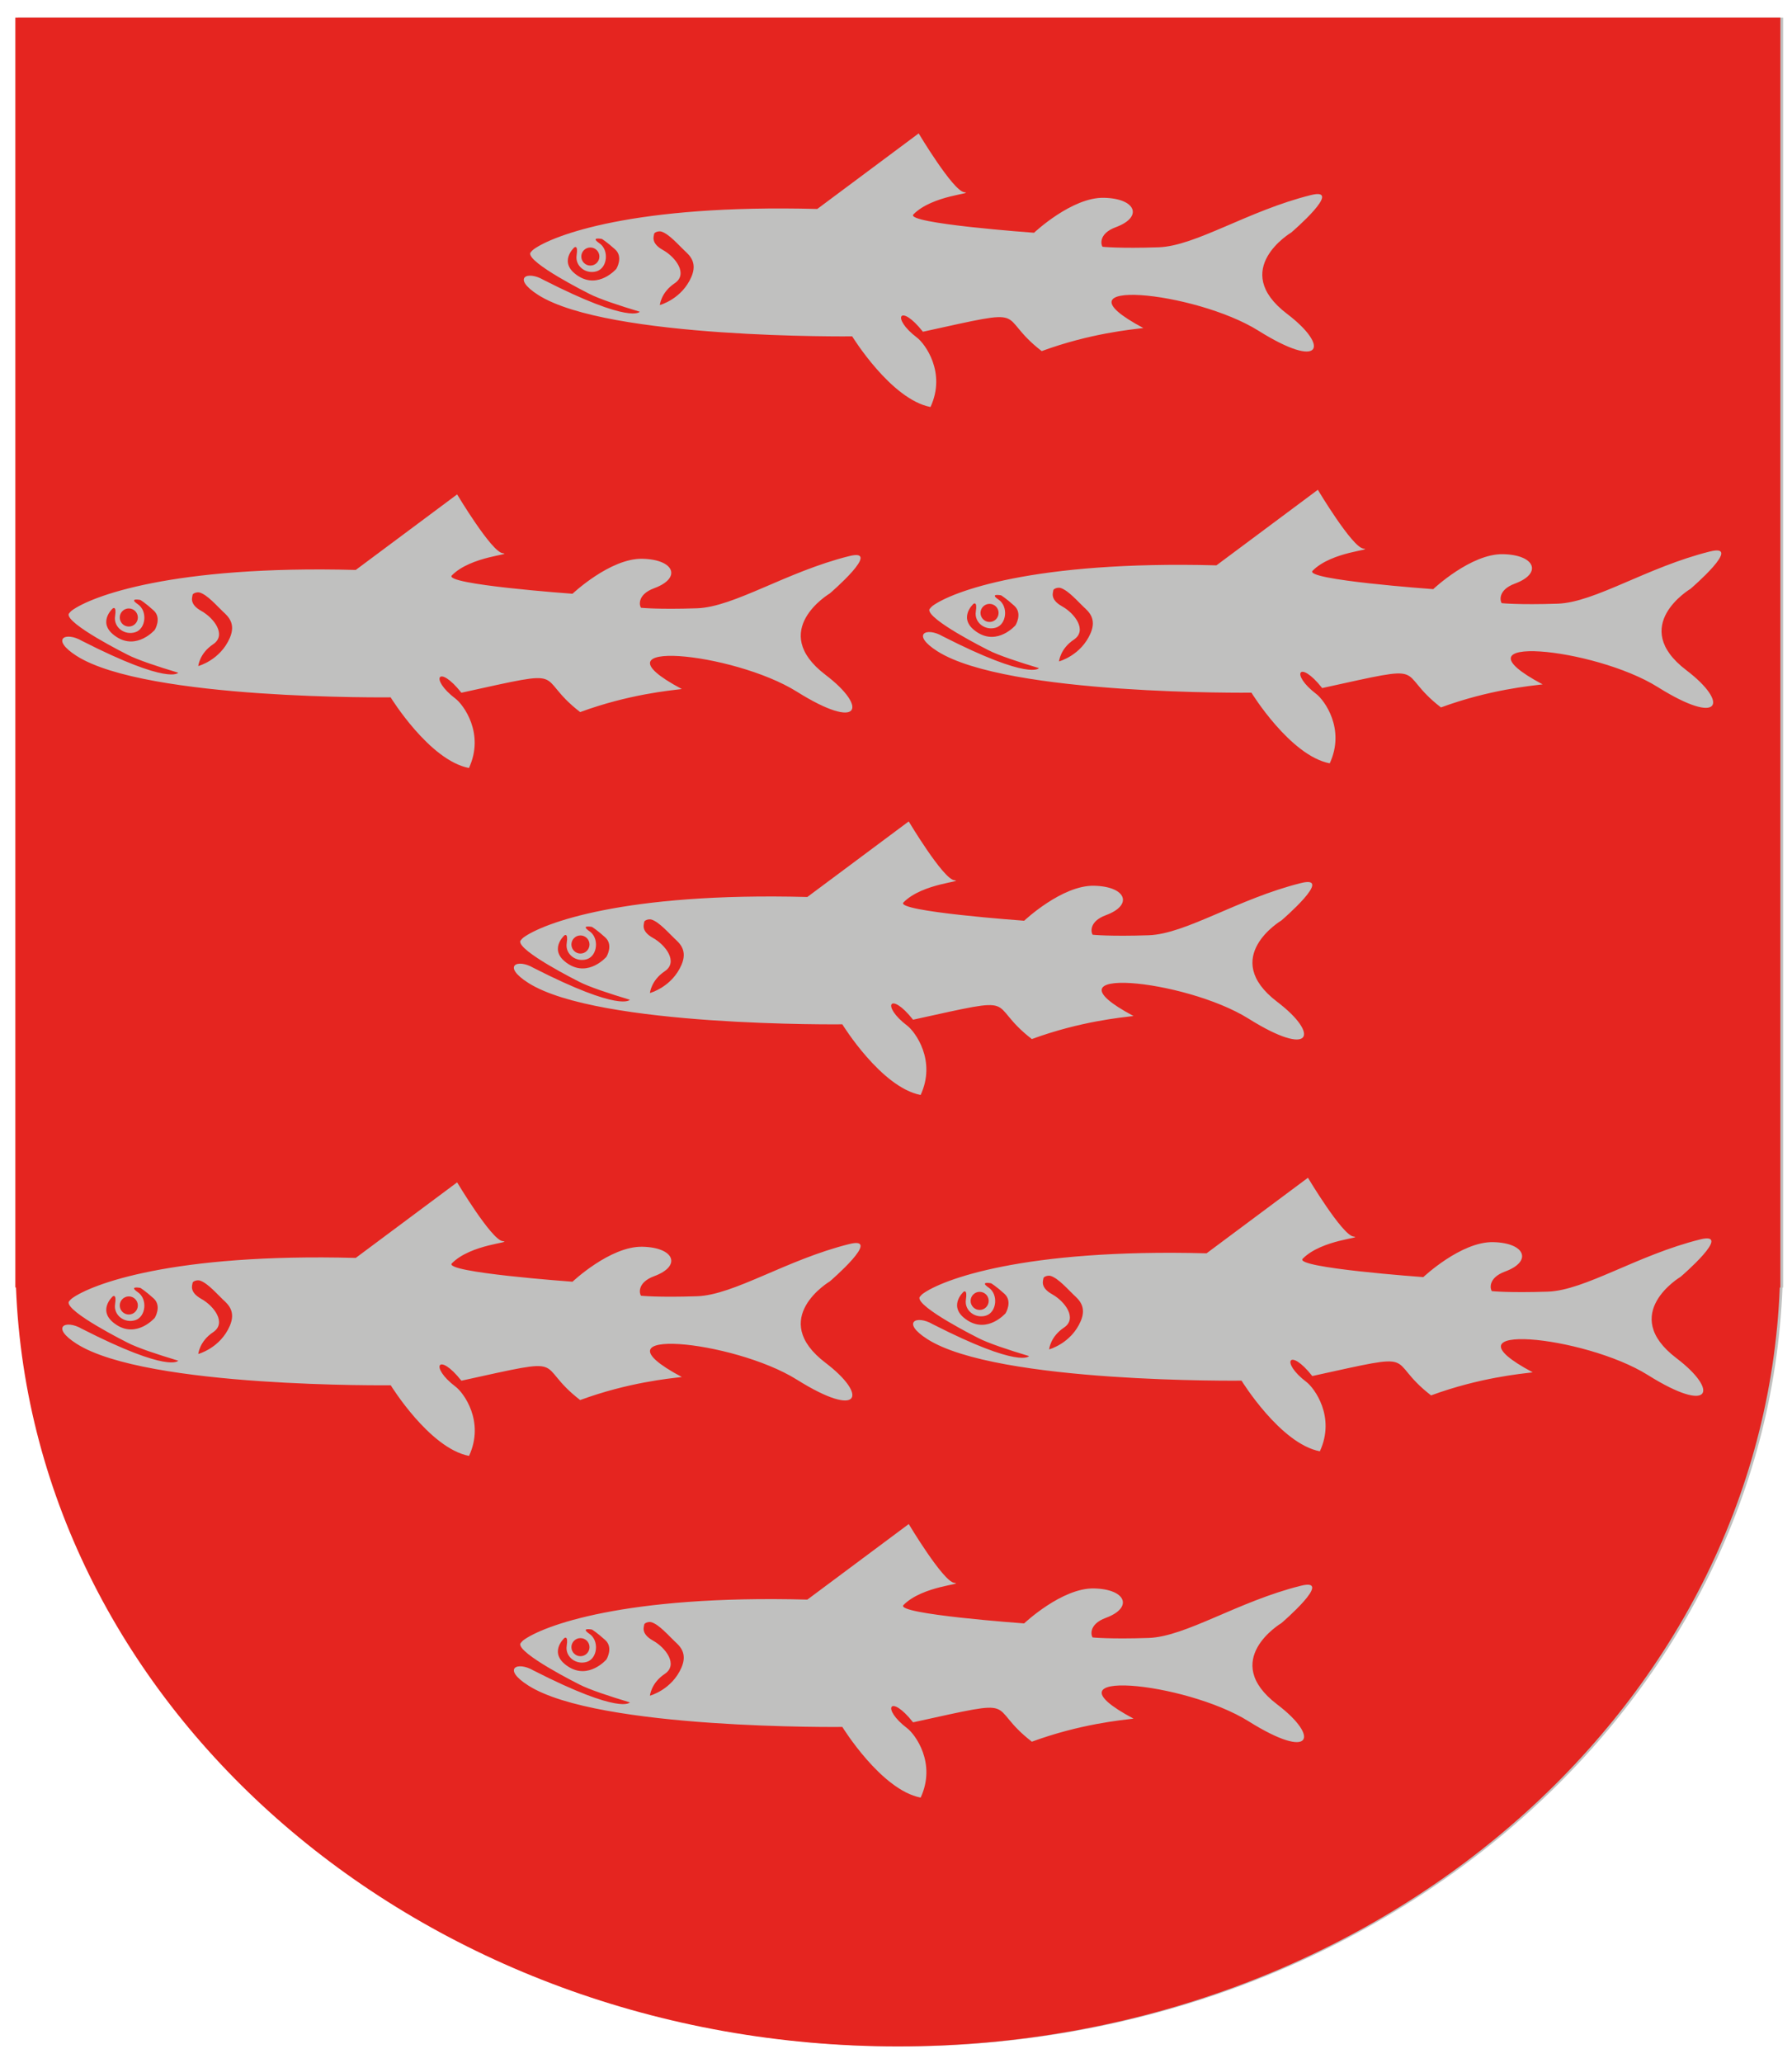 <?xml version="1.0" encoding="utf-8"?>
<!-- Generator: Adobe Illustrator 23.0.3, SVG Export Plug-In . SVG Version: 6.00 Build 0)  -->
<svg version="1.1" id="Layer_1" xmlns="http://www.w3.org/2000/svg" xmlns:xlink="http://www.w3.org/1999/xlink" x="0px" y="0px"
	 viewBox="0 0 657.64 756.85" style="enable-background:new 0 0 657.64 756.85;" xml:space="preserve">
<style type="text/css">
	.st0{fill:#C0C0BF;}
	.st1{fill:#E52520;}
</style>
<path class="st0" d="M6.63,6.48v465.83h0.23C12.95,627,155.5,750.73,330.5,750.73S648.06,627,654.15,472.32h0.23V6.48H6.63z"/>
<g>
	<path class="st1" d="M247.57,344.33c-1.93-1.79-5.63-6.11-8.47-6.98c-1.06-0.32-2.69,0.29-2.69,0.91s-1.44,3.22,3.22,5.82
		c4.67,2.6,9.38,8.85,4.33,12.22c-5.05,3.37-5.44,7.99-5.44,7.99s8.08-2.16,11.6-10.39C252.38,348.61,249.4,346.02,247.57,344.33z"
		/>
	<path class="st1" d="M73.88,224.13c4.67,2.6,9.38,8.85,4.33,12.22c-5.05,3.37-5.44,7.99-5.44,7.99s8.08-2.16,11.6-10.39
		c2.26-5.29-0.72-7.88-2.55-9.58c-1.93-1.79-5.63-6.11-8.47-6.98c-1.06-0.32-2.69,0.29-2.69,0.91S69.22,221.53,73.88,224.13z"/>
	<path class="st1" d="M47.27,229.85c1.83,0,3.32-1.49,3.32-3.32c0-1.83-1.49-3.32-3.32-3.32c-1.83,0-3.32,1.49-3.32,3.32
		C43.95,228.37,45.44,229.85,47.27,229.85z"/>
	<path class="st1" d="M81.82,476.75c-1.93-1.79-5.63-6.11-8.47-6.98c-1.06-0.32-2.69,0.29-2.69,0.91s-1.44,3.22,3.22,5.82
		c4.67,2.6,9.38,8.85,4.33,12.22c-5.05,3.37-5.44,7.99-5.44,7.99s8.08-2.16,11.6-10.39C86.63,481.03,83.65,478.44,81.82,476.75z"/>
	<path class="st1" d="M47.27,482.23c1.83,0,3.32-1.49,3.32-3.32c0-1.83-1.49-3.32-3.32-3.32c-1.83,0-3.32,1.49-3.32,3.32
		C43.95,480.75,45.44,482.23,47.27,482.23z"/>
	<path class="st1" d="M51.51,472.47c0,0-4.52-0.87-0.91,1.59c3.61,2.45,2.98,9-0.96,10.25c-3.95,1.25-8.04-1.83-7.41-5.87
		c0.63-4.04-0.87-2.84-0.87-2.84s-6.16,5.53,1.4,10.44c7.55,4.91,14.05-2.6,14.05-2.6s2.65-4.33-0.43-7.12
		C53.29,473.53,51.51,472.47,51.51,472.47z"/>
	<path class="st1" d="M51.51,220.09c0,0-4.52-0.87-0.91,1.59c3.61,2.45,2.98,9-0.96,10.25c-3.95,1.25-8.04-1.83-7.41-5.87
		c0.63-4.04-0.87-2.84-0.87-2.84s-6.16,5.53,1.4,10.44c7.55,4.91,14.05-2.6,14.05-2.6s2.65-4.33-0.43-7.12
		C53.29,221.14,51.51,220.09,51.51,220.09z"/>
	<path class="st1" d="M217.25,340.04c0,0-4.52-0.87-0.91,1.59c3.61,2.45,2.98,9-0.96,10.25c-3.95,1.25-8.04-1.83-7.41-5.87
		c0.63-4.04-0.87-2.84-0.87-2.84s-6.16,5.53,1.4,10.44s14.05-2.6,14.05-2.6s2.65-4.33-0.43-7.12
		C219.03,341.1,217.25,340.04,217.25,340.04z"/>
	<path class="st1" d="M216.65,97.43c1.83,0,3.32-1.49,3.32-3.32c0-1.83-1.49-3.32-3.32-3.32c-1.83,0-3.32,1.49-3.32,3.32
		C213.33,95.94,214.82,97.43,216.65,97.43z"/>
	<path class="st1" d="M220.89,87.66c0,0-4.52-0.87-0.91,1.59c3.61,2.45,2.98,9-0.96,10.25c-3.95,1.25-8.04-1.83-7.41-5.87
		c0.63-4.04-0.87-2.84-0.87-2.84s-6.16,5.53,1.4,10.44s14.05-2.6,14.05-2.6s2.65-4.33-0.43-7.12
		C222.67,88.72,220.89,87.66,220.89,87.66z"/>
	<path class="st1" d="M213.02,349.81c1.83,0,3.32-1.49,3.32-3.32c0-1.83-1.49-3.32-3.32-3.32c-1.83,0-3.32,1.49-3.32,3.32
		C209.7,348.32,211.19,349.81,213.02,349.81z"/>
	<path class="st1" d="M243.26,91.7c4.67,2.6,9.38,8.85,4.33,12.22c-5.05,3.37-5.44,7.99-5.44,7.99s8.08-2.16,11.6-10.39
		c2.26-5.29-0.72-7.88-2.55-9.58c-1.93-1.79-5.63-6.11-8.47-6.98c-1.06-0.32-2.69,0.29-2.69,0.91S238.6,89.11,243.26,91.7z"/>
	<path class="st1" d="M5.63,6.48v465.83h0.23C11.95,627,154.5,750.73,329.5,750.73S647.06,627,653.15,472.32h0.23V6.48H5.63z
		 M199.45,102.67c32.24,16.43,35.34,11.69,35.34,11.69c-7.53-2.26-14.95-4.72-18.57-6.59c-0.33-0.17-22.74-11.38-21.63-14.99
		c0,0,0.62-0.84,1.15-1.24c6.93-5.13,36.7-16.68,104.19-14.88l37.21-27.72c0,0,12.58,21.04,16.68,21.56
		c4.11,0.51-11.61,1.03-18.61,8.15c-3.27,3.33,44.27,6.74,44.27,6.74s13.86-13.09,25.66-12.83c11.81,0.26,14.42,7.07,4.36,10.78
		c-6.61,2.44-5.36,6.68-4.88,7.19c0,0,6.19,0.67,20.56,0.19c13.65-0.46,32.77-13.4,55.88-19.15c12.45-3.1-7.15,13.7-7.15,13.7
		s-22.94,13.63-1.54,29.9c15.7,11.93,12.83,20.79-10.52,6.16c-23.35-14.63-77.7-19.86-42.25-0.99c-4.36,0.55-19.47,1.92-37.31,8.46
		c-17.6-13.59-2-16.23-43.59-7.1c-8.45-10.71-11.83-5.15-2.16,2.17c2.89,2.19,10.79,12.78,4.94,25.44
		c-14.52-2.79-28.74-25.92-28.74-25.92s-89.67,1.06-115.24-15.19C187.73,101.96,193.41,99.14,199.45,102.67z M375.86,337.77
		c0,0,13.86-13.09,25.66-12.83c11.81,0.26,14.42,7.07,4.36,10.78c-6.61,2.44-5.36,6.68-4.88,7.19c0,0,6.19,0.67,20.56,0.19
		c13.65-0.46,32.77-13.4,55.88-19.15c12.45-3.1-7.15,13.7-7.15,13.7s-22.94,13.63-1.54,29.9c15.7,11.93,12.83,20.79-10.52,6.16
		c-23.35-14.63-77.7-19.86-42.25-0.99c-4.36,0.55-19.47,1.92-37.31,8.46c-17.6-13.59-2-16.23-43.59-7.1
		c-8.45-10.71-11.83-5.15-2.16,2.17c2.89,2.19,10.79,12.78,4.94,25.44c-14.52-2.79-28.74-25.92-28.74-25.92
		s-89.67,1.06-115.24-15.19c-9.8-6.22-4.11-9.05,1.92-5.51c32.24,16.43,35.34,11.69,35.34,11.69c-7.53-2.26-14.95-4.72-18.57-6.59
		c-0.33-0.17-22.74-11.38-21.63-14.99c0,0,0.62-0.84,1.15-1.24c6.93-5.13,36.7-16.68,104.19-14.88l37.21-27.72
		c0,0,12.58,21.04,16.68,21.56c4.11,0.51-11.61,1.03-18.61,8.15C328.32,334.36,375.86,337.77,375.86,337.77z M30.07,235.1
		c32.24,16.43,35.34,11.69,35.34,11.69c-7.53-2.26-14.95-4.72-18.57-6.59c-0.33-0.17-22.74-11.38-21.63-14.99
		c0,0,0.62-0.84,1.15-1.24c6.93-5.13,36.7-16.68,104.19-14.88l37.21-27.72c0,0,12.58,21.04,16.68,21.56
		c4.11,0.51-11.61,1.03-18.61,8.15c-3.27,3.33,44.27,6.74,44.27,6.74s13.86-13.09,25.66-12.83c11.81,0.26,14.42,7.07,4.36,10.78
		c-6.61,2.44-5.36,6.68-4.88,7.19c0,0,6.19,0.67,20.56,0.19c13.65-0.46,32.77-13.4,55.88-19.15c12.45-3.1-7.15,13.7-7.15,13.7
		s-22.94,13.63-1.54,29.9c15.7,11.93,12.83,20.79-10.52,6.16c-23.35-14.63-77.7-19.86-42.25-0.99c-4.36,0.55-19.47,1.92-37.31,8.46
		c-17.6-13.59-2-16.23-43.59-7.1c-8.45-10.71-11.83-5.15-2.16,2.17c2.89,2.19,10.79,12.78,4.94,25.44
		c-14.52-2.79-28.74-25.92-28.74-25.92s-89.67,1.06-115.24-15.19C18.35,234.38,24.04,231.56,30.07,235.1z M172.13,534.1
		c-14.52-2.79-28.74-25.92-28.74-25.92s-89.67,1.06-115.24-15.19c-9.8-6.22-4.11-9.05,1.92-5.51
		c32.24,16.43,35.34,11.69,35.34,11.69c-7.53-2.26-14.95-4.72-18.57-6.59c-0.33-0.17-22.74-11.38-21.63-14.99
		c0,0,0.62-0.84,1.15-1.24c6.93-5.13,36.7-16.68,104.19-14.88l37.21-27.72c0,0,12.58,21.04,16.68,21.56
		c4.11,0.51-11.61,1.03-18.61,8.15c-3.27,3.33,44.27,6.74,44.27,6.74s13.86-13.09,25.66-12.83c11.81,0.26,14.42,7.07,4.36,10.78
		c-6.61,2.44-5.36,6.68-4.88,7.19c0,0,6.19,0.67,20.56,0.19c13.65-0.46,32.77-13.4,55.88-19.15c12.45-3.1-7.15,13.7-7.15,13.7
		s-22.94,13.63-1.54,29.9c15.7,11.93,12.83,20.79-10.52,6.16c-23.35-14.63-77.7-19.86-42.25-0.99c-4.36,0.55-19.47,1.92-37.31,8.46
		c-17.6-13.59-2-16.23-43.59-7.1c-8.45-10.71-11.83-5.15-2.16,2.17C170.08,510.84,177.99,521.44,172.13,534.1z M468.76,625.31
		c15.7,11.93,12.83,20.79-10.52,6.16c-23.35-14.63-77.7-19.86-42.25-0.99c-4.36,0.55-19.47,1.92-37.31,8.46
		c-17.6-13.59-2-16.23-43.59-7.1c-8.45-10.71-11.83-5.15-2.16,2.17c2.89,2.19,10.79,12.78,4.94,25.44
		c-14.52-2.79-28.74-25.92-28.74-25.92s-89.67,1.06-115.24-15.19c-9.8-6.22-4.11-9.05,1.92-5.51
		c32.24,16.43,35.34,11.69,35.34,11.69c-7.53-2.26-14.95-4.72-18.57-6.59c-0.33-0.17-22.74-11.38-21.63-14.99
		c0,0,0.62-0.84,1.15-1.24c6.93-5.13,36.7-16.68,104.19-14.88l37.21-27.72c0,0,12.58,21.04,16.68,21.56
		c4.11,0.51-11.61,1.03-18.61,8.15c-3.27,3.33,44.27,6.74,44.27,6.74s13.86-13.09,25.66-12.83c11.81,0.26,14.42,7.07,4.36,10.78
		c-6.61,2.44-5.36,6.68-4.88,7.19c0,0,6.19,0.67,20.56,0.19c13.65-0.46,32.77-13.4,55.88-19.15c12.45-3.1-7.15,13.7-7.15,13.7
		S447.36,609.04,468.76,625.31z M615.26,498.27c15.7,11.93,12.83,20.79-10.52,6.16c-23.35-14.63-77.7-19.86-42.25-0.99
		c-4.36,0.55-19.47,1.92-37.31,8.46c-17.6-13.59-2-16.23-43.59-7.1c-8.45-10.71-11.83-5.15-2.16,2.17
		c2.89,2.19,10.79,12.78,4.94,25.44c-14.52-2.79-28.74-25.92-28.74-25.92s-89.67,1.06-115.24-15.19c-9.8-6.22-4.11-9.05,1.92-5.51
		c32.24,16.43,35.34,11.69,35.34,11.69c-7.53-2.26-14.95-4.72-18.57-6.59c-0.33-0.17-22.74-11.38-21.63-14.99
		c0,0,0.62-0.84,1.15-1.24c6.93-5.13,36.7-16.68,104.19-14.88l37.21-27.72c0,0,12.58,21.04,16.68,21.56
		c4.11,0.51-11.61,1.03-18.61,8.15c-3.27,3.33,44.27,6.74,44.27,6.74s13.86-13.09,25.66-12.83c11.81,0.26,14.42,7.07,4.36,10.78
		c-6.61,2.44-5.36,6.68-4.88,7.19c0,0,6.19,0.67,20.56,0.19c13.65-0.46,32.77-13.4,55.88-19.15c12.45-3.1-7.15,13.7-7.15,13.7
		S593.86,482.01,615.26,498.27z M618.89,245.89c15.7,11.93,12.83,20.79-10.52,6.16c-23.35-14.63-77.7-19.86-42.25-0.99
		c-4.36,0.55-19.47,1.92-37.31,8.46c-17.6-13.59-2-16.23-43.59-7.1c-8.45-10.71-11.83-5.15-2.16,2.17
		c2.89,2.19,10.79,12.78,4.94,25.44c-14.52-2.79-28.74-25.92-28.74-25.92s-89.67,1.06-115.24-15.19c-9.8-6.22-4.11-9.05,1.92-5.51
		c32.24,16.43,35.34,11.69,35.34,11.69c-7.53-2.26-14.95-4.72-18.57-6.59c-0.33-0.17-22.74-11.38-21.63-14.99
		c0,0,0.62-0.84,1.15-1.24c6.93-5.13,36.7-16.68,104.19-14.88l37.21-27.72c0,0,12.58,21.04,16.68,21.56
		c4.11,0.51-11.61,1.03-18.61,8.15c-3.27,3.33,44.27,6.74,44.27,6.74s13.86-13.09,25.66-12.83c11.81,0.26,14.42,7.07,4.36,10.78
		c-6.61,2.44-5.36,6.68-4.88,7.19c0,0,6.19,0.67,20.56,0.19c13.65-0.46,32.77-13.4,55.88-19.15c12.45-3.1-7.15,13.7-7.15,13.7
		S597.5,229.63,618.89,245.89z"/>
	<path class="st1" d="M363.75,470.78c0,0-4.52-0.87-0.91,1.59c3.61,2.45,2.98,9-0.96,10.25c-3.95,1.25-8.04-1.83-7.41-5.87
		c0.63-4.04-0.87-2.84-0.87-2.84s-6.16,5.53,1.4,10.44s14.05-2.6,14.05-2.6s2.65-4.33-0.43-7.12
		C365.53,471.84,363.75,470.78,363.75,470.78z"/>
	<path class="st1" d="M394.07,475.06c-1.93-1.79-5.63-6.11-8.47-6.98c-1.06-0.32-2.69,0.29-2.69,0.91s-1.44,3.22,3.22,5.82
		c4.67,2.6,9.38,8.85,4.33,12.22c-5.05,3.37-5.44,7.99-5.44,7.99s8.08-2.16,11.6-10.39C398.88,479.34,395.89,476.75,394.07,475.06z"
		/>
	<path class="st1" d="M367.39,218.4c0,0-4.52-0.87-0.91,1.59c3.61,2.45,2.98,9-0.96,10.25c-3.95,1.25-8.04-1.83-7.41-5.87
		c0.63-4.04-0.87-2.84-0.87-2.84s-6.16,5.53,1.4,10.44s14.05-2.6,14.05-2.6s2.65-4.33-0.43-7.12
		C369.17,219.46,367.39,218.4,367.39,218.4z"/>
	<path class="st1" d="M363.15,228.17c1.83,0,3.32-1.49,3.32-3.32c0-1.83-1.49-3.32-3.32-3.32c-1.83,0-3.32,1.49-3.32,3.32
		C359.83,226.68,361.32,228.17,363.15,228.17z"/>
	<path class="st1" d="M359.52,480.55c1.83,0,3.32-1.49,3.32-3.32c0-1.83-1.49-3.32-3.32-3.32c-1.83,0-3.32,1.49-3.32,3.32
		C356.2,479.06,357.68,480.55,359.52,480.55z"/>
	<path class="st1" d="M397.7,222.68c-1.93-1.79-5.63-6.11-8.47-6.98c-1.06-0.32-2.69,0.29-2.69,0.91s-1.44,3.22,3.22,5.82
		c4.67,2.6,9.38,8.85,4.33,12.22c-5.05,3.37-5.44,7.99-5.44,7.99s8.08-2.16,11.6-10.39C402.51,226.96,399.53,224.37,397.7,222.68z"
		/>
	<path class="st1" d="M217.25,597.81c0,0-4.52-0.87-0.91,1.59c3.61,2.45,2.98,9-0.96,10.25c-3.95,1.25-8.04-1.83-7.41-5.87
		c0.63-4.04-0.87-2.84-0.87-2.84s-6.16,5.53,1.4,10.44s14.05-2.6,14.05-2.6s2.65-4.33-0.43-7.12
		C219.03,598.87,217.25,597.81,217.25,597.81z"/>
	<path class="st1" d="M213.02,607.58c1.83,0,3.32-1.49,3.32-3.32c0-1.83-1.49-3.32-3.32-3.32c-1.83,0-3.32,1.49-3.32,3.32
		C209.7,606.09,211.19,607.58,213.02,607.58z"/>
	<path class="st1" d="M247.57,602.1c-1.93-1.79-5.63-6.11-8.47-6.98c-1.06-0.32-2.69,0.29-2.69,0.91s-1.44,3.22,3.22,5.82
		c4.67,2.6,9.38,8.85,4.33,12.22c-5.05,3.37-5.44,7.99-5.44,7.99s8.08-2.16,11.6-10.39C252.38,606.38,249.4,603.79,247.57,602.1z"/>
</g>
</svg>
